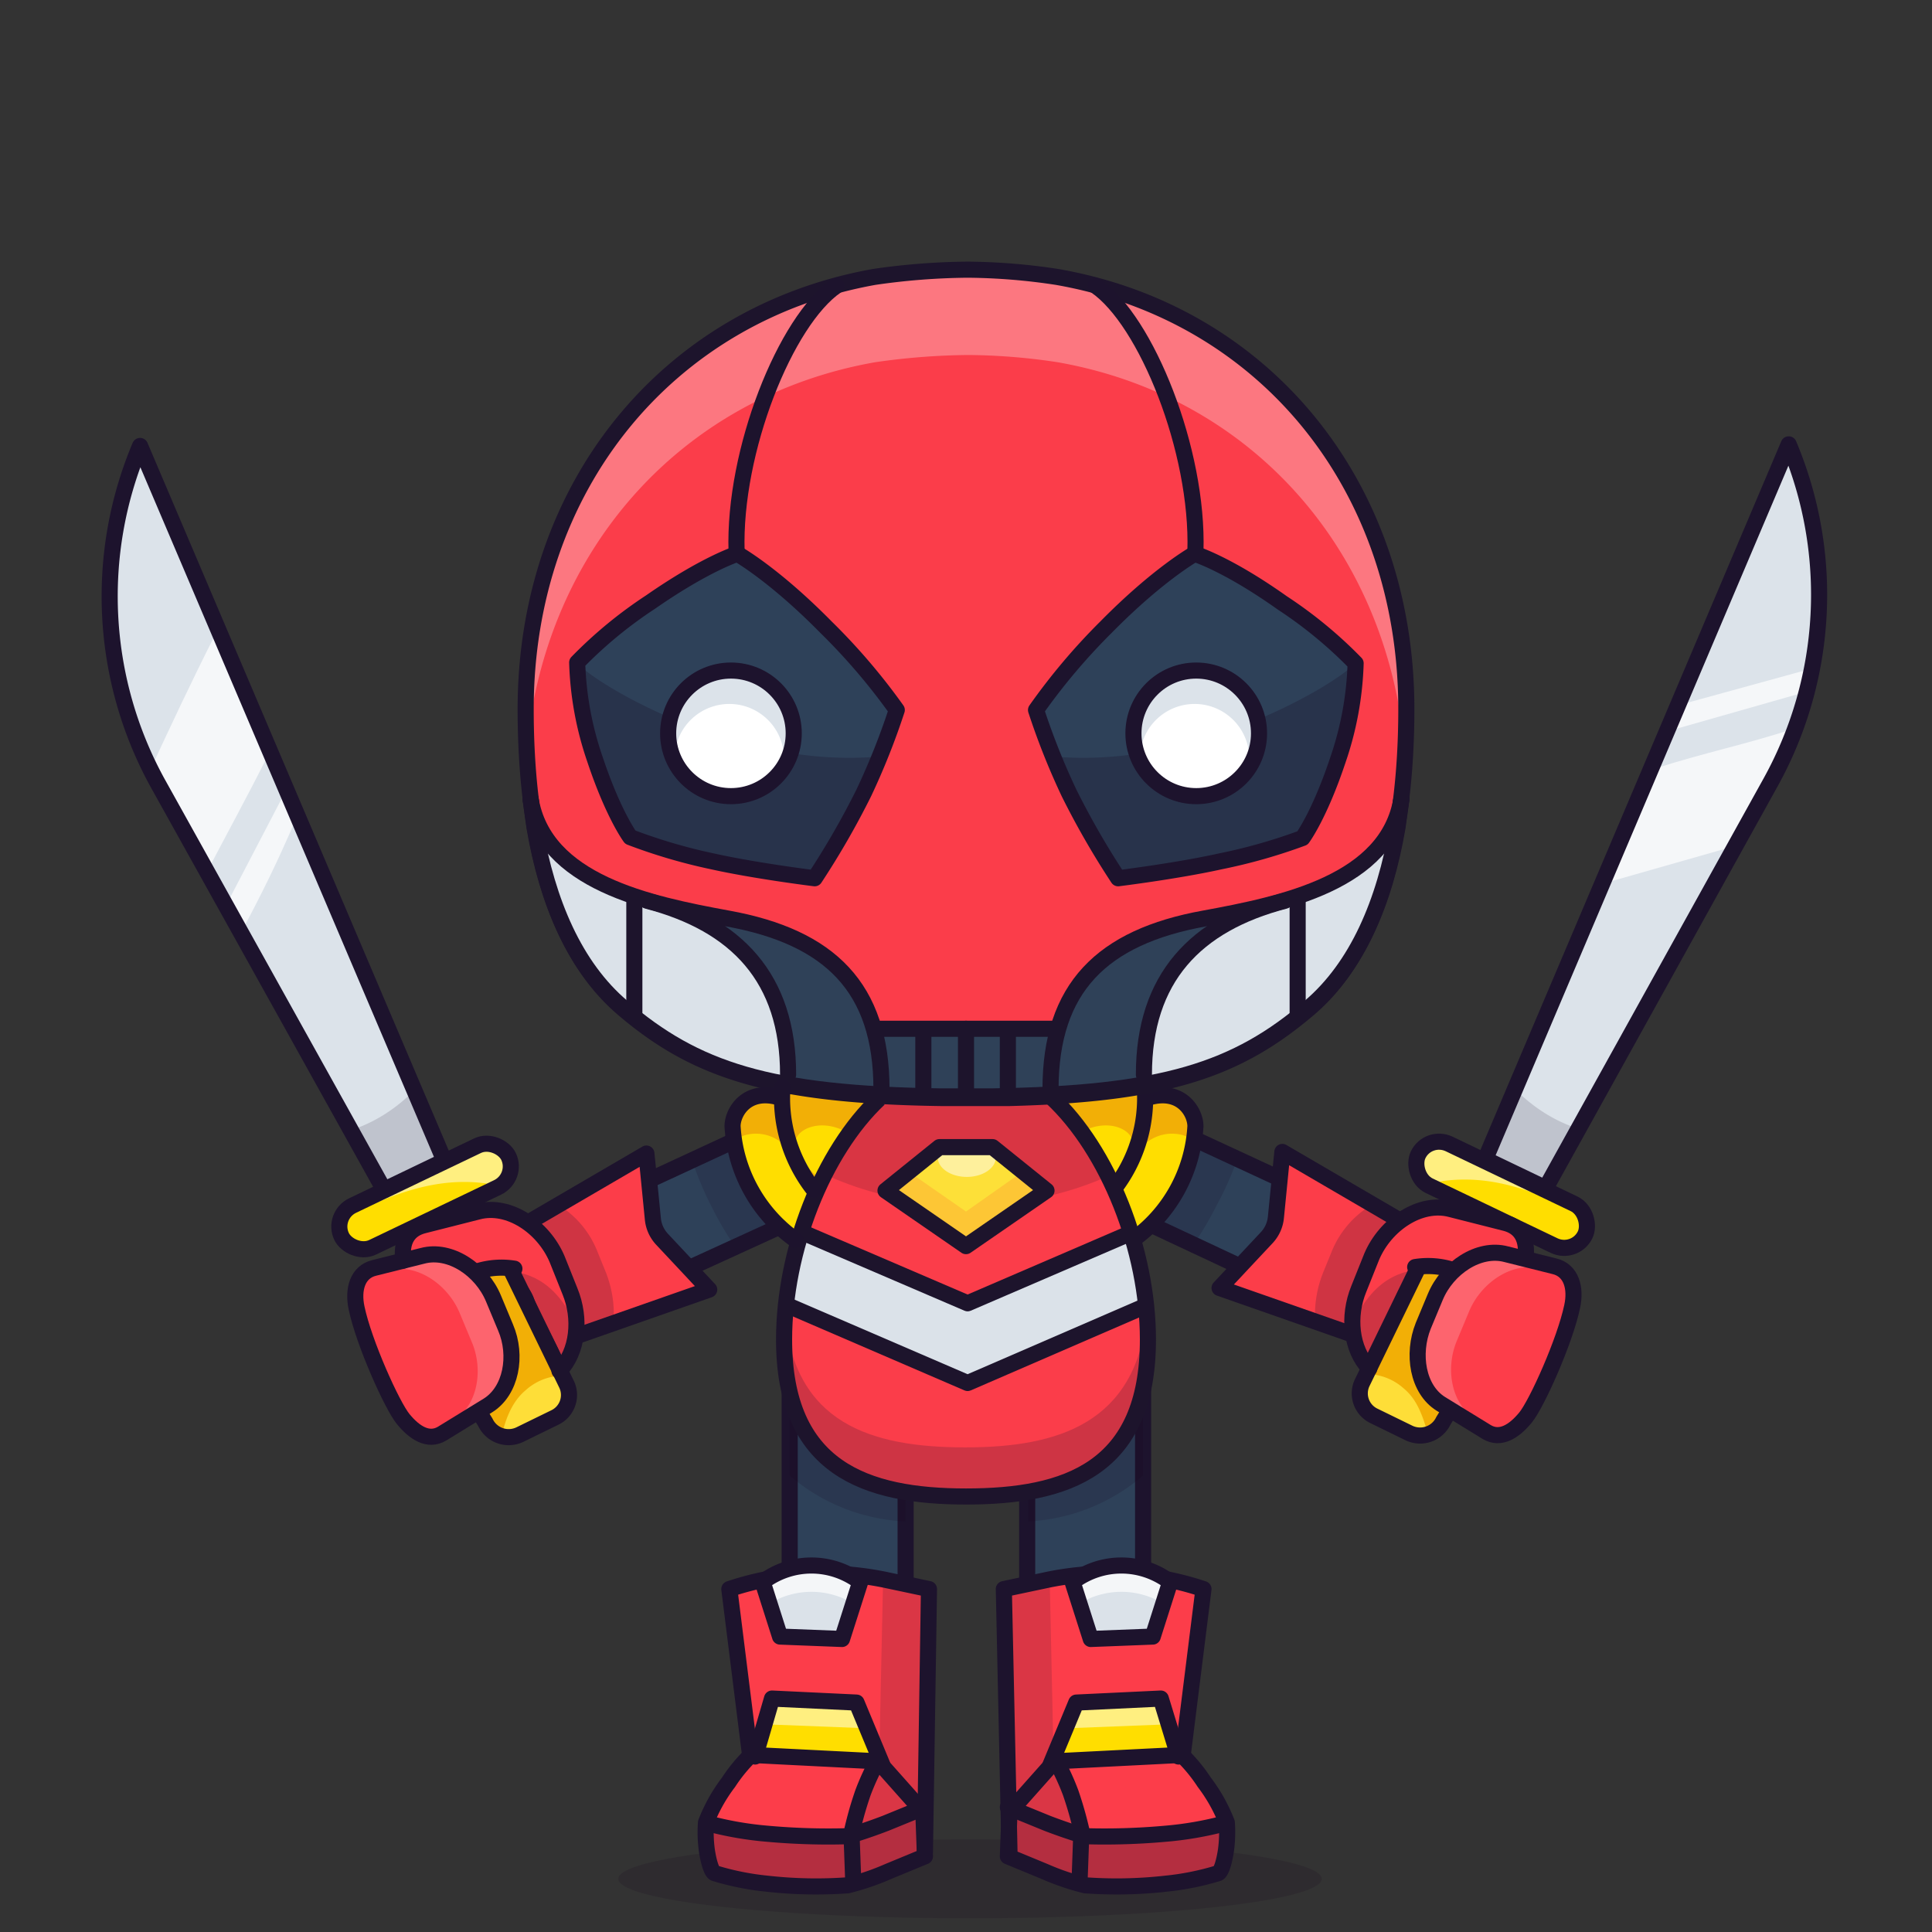 <svg xmlns="http://www.w3.org/2000/svg" xmlns:xlink="http://www.w3.org/1999/xlink" viewBox="0 0 240 240">
  <rect x="0" y="0" width="240" height="240" fill="#333333" stroke="none"/>
  <ellipse cx="120.5" cy="233.4" rx="43.7" ry="4.9" style="fill:#180621;opacity:0.15"/>
  <g>
    <title>fan</title>
    <g style="isolation:isolate">
      <path d="M152.2,232.4a11.8,11.8,0,0,0,.5-3.1,18.8,18.8,0,0,0-.2-2.9s0.6,0-1.4-3.8a10.8,10.8,0,0,0-4.1-4.4l-15.9.3-5.6,6.7-0.2,5.5a59.6,59.6,0,0,0,5.5,2.4c5.1,1.8,4.1,1.2,4.1,1.2s6.5,0,10.3-.4A32.4,32.4,0,0,0,152.2,232.4Z" style="fill:#fc3d4a"/>
      <rect x="127.7" y="170.4" width="14.4" height="29.6" transform="translate(269.7 370.4) rotate(-180)" style="fill:#2e4159"/>
      <rect x="127.7" y="170.4" width="14.4" height="29.6" transform="translate(269.7 370.4) rotate(-180)" style="fill:none;stroke:#1d132d;stroke-linecap:round;stroke-linejoin:round;stroke-width:2px"/>
      <path d="M146.9,218.2l2.6-20.8h0a37.2,37.2,0,0,0-19.6-1.1l-5.2,1.1,0.7,32.5" style="fill:#fc3d4a"/>
      <path d="M129.8,219.9c-1.7,1.3-3.3,4.7-4.6,6.2l-0.6-28.7,5.2-1.1h0.6l0.5,23.2A2.2,2.2,0,0,0,129.8,219.9Z" style="fill:#1d132d;opacity:0.15"/>
      <path d="M125.6,225.3c1,0.6,1.7,0,3.6.9,4.8,2.3,5.6,2.5,5.6,2.5l11.1-1.4a42.9,42.9,0,0,1,6.3-.4v-0.1l-0.2,6a40.5,40.5,0,0,1-7,1l-10.4.8s-0.3.3-5-1.5c-2.4-.9-4.6-2-4.6-2l0.2-5.5Z" style="fill:#1d132d;opacity:0.2"/>
      <path d="M124.9,225.5l5.4-6.4a17.3,17.3,0,0,0,2.6,2.4c2,1.6,2.3,6.8,2.3,6.8s10.5-.8,15.1-1.7a4.2,4.2,0,0,0,1.4-.4l0.3,0.6a18.8,18.8,0,0,1,.3,2.9,11.8,11.8,0,0,1-.5,3.1,32.4,32.4,0,0,1-7.1,1.4c-3.8.4-10.3,0.4-10.3,0.4l-4.2-1.5c-3.3-1.2-5.4-2.1-5.4-2.1Z" style="fill:#1d132d;opacity:0.15"/>
      <path d="M127.7,189V170.4H142v12.9A23.7,23.7,0,0,1,127.7,189Z" style="fill:#180621;opacity:0.15;isolation:isolate"/>
      <path d="M146.9,218.2l2.6-20.8h0a37.2,37.2,0,0,0-19.6-1.1l-5.2,1.1,0.7,32.5" style="fill:none;stroke:#1d132d;stroke-linecap:round;stroke-linejoin:round;stroke-width:2px"/>
      <path d="M143.1,203.5l2.3-7.2h-0.2a10,10,0,0,0-11.8,0h-0.2l2.3,7.2h7.6Z" style="fill:#dbe2e9"/>
      <path d="M134.1,199.2l-0.9-2.9h0.2a10,10,0,0,1,11.8,0h0.2l-0.9,2.9A10,10,0,0,0,134.1,199.2Z" style="fill:#fff;opacity:0.7;mix-blend-mode:screen"/>
      <polyline points="146.4 218.2 144.2 211 133.6 211.3 131.1 218.3" style="fill:#ffde00"/>
      <polygon points="132.4 214.7 133.6 211.3 144.2 211 145.2 214.2 132.4 214.7" style="fill:#fff;opacity:0.5;isolation:isolate"/>
      <path d="M143.2,203.3l2.2-6.9h-0.2a10,10,0,0,0-11.8,0h-0.2l2.3,7.2Z" style="fill:none;stroke:#1d132d;stroke-linecap:round;stroke-linejoin:round;stroke-width:2px"/>
      <polyline points="146.4 218.2 144.2 211 133.7 211.5 130.5 219.2" style="fill:none;stroke:#1d132d;stroke-linecap:round;stroke-linejoin:round;stroke-width:2px"/>
      <path d="M151.3,232.7c0.4-.1.8-1.5,1-2.9a16.8,16.8,0,0,0,.1-3.4,20.5,20.5,0,0,0-2.8-5,19.8,19.8,0,0,0-2.8-3.4l-15.8.8-5.6,6.3-0.2,5.5,4.6,1.9a30.8,30.8,0,0,0,5,1.7,54.7,54.7,0,0,0,10-.2A33.4,33.4,0,0,0,151.3,232.7Z" style="fill:none;stroke:#1d132d;stroke-linecap:round;stroke-linejoin:round;stroke-width:2px"/>
      <path d="M134.5,228.1a46,46,0,0,0-1.5-5.4,29.9,29.9,0,0,0-1.9-4.1" style="fill:none;stroke:#1d132d;stroke-linecap:round;stroke-linejoin:round;stroke-width:2px"/>
      <path d="M125.2,224.5l4.9,2c2.6,1,4.7,1.6,4.7,1.6a83.8,83.8,0,0,0,9.9-.3,42.4,42.4,0,0,0,7.5-1.3" style="fill:none;stroke:#1d132d;stroke-linecap:round;stroke-linejoin:round;stroke-width:2px"/>
      <line x1="134.1" y1="233.9" x2="134.3" y2="228.4" style="fill:none;stroke:#1d132d;stroke-linecap:round;stroke-linejoin:round;stroke-width:2px"/>
      <path d="M87.9,232.4a11.8,11.8,0,0,1-.5-3.1,18.8,18.8,0,0,1,.3-2.9s-0.6,0,1.4-3.8a10.8,10.8,0,0,1,4.1-4.4l15.9,0.3,5.6,6.7,0.2,5.5a59.6,59.6,0,0,1-5.5,2.4c-5.1,1.8-4.1,1.2-4.1,1.2s-6.5,0-10.3-.4A32.4,32.4,0,0,1,87.9,232.4Z" style="fill:#fc3d4a"/>
      <rect x="98.1" y="170.4" width="14.4" height="29.6" style="fill:#2e4159"/>
      <rect x="98.1" y="170.4" width="14.4" height="29.6" style="fill:none;stroke:#1d132d;stroke-linecap:round;stroke-linejoin:round;stroke-width:2px"/>
      <path d="M93.2,218.2l-2.6-20.8h0a37.2,37.2,0,0,1,19.6-1.1l5.2,1.1L114.9,230" style="fill:#fc3d4a"/>
      <path d="M110.3,219.9c1.7,1.3,3.3,4.7,4.6,6.2l0.6-28.7-5.2-1.1h-0.6l-0.5,23.2A2.2,2.2,0,0,1,110.3,219.9Z" style="fill:#1d132d;opacity:0.15"/>
      <path d="M114.6,225.3c-1,.6-1.7,0-3.6.9-4.8,2.3-5.6,2.5-5.6,2.5l-11.1-1.4a42.9,42.9,0,0,0-6.3-.4v-0.1l0.2,6a40.5,40.5,0,0,0,7,1l10.4,0.8s0.3,0.3,5-1.5c2.4-.9,4.6-2,4.6-2l-0.2-5.5Z" style="fill:#1d132d;opacity:0.2"/>
      <path d="M184.5,144l7.5,3.6L220,97.1a48.1,48.1,0,0,0,2.2-41.9Z" style="fill:#dce3ea"/>
      <path d="M115.2,225.5l-5.4-6.4a17.3,17.3,0,0,1-2.6,2.4c-2,1.6-2.3,6.8-2.3,6.8s-10.5-.8-15.1-1.7a4.2,4.2,0,0,1-1.4-.4l-0.3.6a18.8,18.8,0,0,0-.2,2.9,11.8,11.8,0,0,0,.5,3.1,32.4,32.4,0,0,0,7.1,1.4c3.8,0.4,10.3.4,10.3,0.4l4.2-1.5c3.3-1.2,5.4-2.1,5.4-2.1Z" style="fill:#1d132d;opacity:0.15"/>
      <path d="M215.5,105.1l4.5-8c1-1.8,2.2-4.8,2.9-6.6-6.1,2-11.2,3-17.4,5L199,109.8Z" style="fill:#fff;opacity:0.7;mix-blend-mode:screen"/>
      <path d="M208.5,87.6l-1.2,3.2,16.5-4.7,1.8-3.2Z" style="fill:#fff;opacity:0.7;mix-blend-mode:screen"/>
      <path d="M190.9,137.6a19,19,0,0,0,5.1,2.6l-4.1,7.3-7.5-3.6,3.7-8.7A21.2,21.2,0,0,0,190.9,137.6Z" style="fill:#1d122e;opacity:0.15"/>
      <polyline points="142.9 152.1 161 159.8 160.9 147.3 148.6 141.6" style="fill:#2e4159"/>
      <path d="M151.1,149.8a40.8,40.8,0,0,1-2.7,4.6l-5.5-2.3,5.7-10.5,5.1,2.4A40.5,40.5,0,0,1,151.1,149.8Z" style="fill:#180621;opacity:0.15;isolation:isolate"/>
      <line x1="160.9" y1="147.3" x2="148.6" y2="141.6" style="fill:none;stroke:#1d132d;stroke-linecap:round;stroke-linejoin:round;stroke-width:2px"/>
      <line x1="142.9" y1="152.1" x2="155.7" y2="158.1" style="fill:none;stroke:#1d132d;stroke-linecap:round;stroke-linejoin:round;stroke-width:2px"/>
      <rect x="175.2" y="145.5" width="23" height="5.75" rx="2.9" ry="2.9" transform="translate(290.8 362.9) rotate(-154.4)" style="fill:#ffde00"/>
      <path d="M176.3,143.4a2.9,2.9,0,0,1,3.8-1.3l15.5,7.5a2.8,2.8,0,0,1,1.1,1V151l-0.6-.4c-5.4-2.6-10.7-4.7-16.8-3.9l-1.8.4A2.9,2.9,0,0,1,176.3,143.4Z" style="fill:#fff;opacity:0.5;isolation:isolate"/>
      <path d="M176.4,157l-7.1,14.8a3.1,3.1,0,0,0,1.5,4.1l4.3,2.1a3.2,3.2,0,0,0,4.3-1.5l11-22.9" style="fill:#fede38"/>
      <path d="M174.4,172.5a6.9,6.9,0,0,0-4.5-1.8l6.6-13.7,14-3.4-11,22.9a3.2,3.2,0,0,1-2.1,1.7C176.8,176.1,176.1,173.9,174.4,172.5Z" style="fill:#f2af06"/>
      <path d="M171.2,166.9l6.1-13.3-18-10.5-0.8,8.1a4.3,4.3,0,0,1-1.1,2.5l-5.9,6.3Z" style="fill:#fc3d49"/>
      <path d="M173.6,152.5l-0.5.3a8.7,8.7,0,0,0-1.9,2.3h-0.1a16.9,16.9,0,0,0-2.8,6.6,2.4,2.4,0,0,0,0,.6h0a4.7,4.7,0,0,0,0,1.9V165c0,0.4,0,.8,0,1.2h-0.2a1.8,1.8,0,0,0-1.2-.9l-3.5-.8a14.1,14.1,0,0,1,1-6.5l1.1-2.7a11.9,11.9,0,0,1,4.7-5.5l4.1,2.2Z" style="fill:#1d132d;opacity:0.2"/>
      <path d="M184.5,144l7.5,3.6L220,97.1a48.1,48.1,0,0,0,2.2-41.9Z" style="fill:none;stroke:#1d132d;stroke-linecap:round;stroke-linejoin:round;stroke-width:2px"/>
      <rect x="175.2" y="145.5" width="23" height="5.75" rx="2.9" ry="2.9" transform="translate(290.8 362.9) rotate(-154.4)" style="fill:none;stroke:#1d132d;stroke-linecap:round;stroke-linejoin:round;stroke-width:2px"/>
      <path d="M171.2,166.9l6.1-13.3-18-10.5-0.8,8.1a4.3,4.3,0,0,1-1.1,2.5l-5.9,6.3Z" style="fill:none;stroke:#1d132d;stroke-linecap:round;stroke-linejoin:round;stroke-width:2px"/>
      <path d="M179,174.4l5.7,3.5c1.7,1,3.4-.1,4.8-1.8s4.9-9.5,5.8-13.8c0.5-2.3-.1-4.5-2.2-5l-6-1.5c-3.4-.9-7.3,1.7-8.8,5.3l-1.5,3.6C175.4,168.2,176.1,172.6,179,174.4Z" style="fill:#fd3d4a"/>
      <path d="M179,174.4l5.7,3.5c1.7,1,3.4-.1,4.8-1.8s4.9-9.5,5.8-13.8c0.5-2.3-.1-4.5-2.2-5l-6-1.5c-3.4-.9-7.3,1.7-8.8,5.3l-1.5,3.6C175.4,168.2,176.1,172.6,179,174.4Z" style="fill:#fd3d4a"/>
      <path d="M179.9,157.8h-0.4a5.2,5.2,0,0,0-6.2,3.5c-1,2.6-2.7,5.2-3.8,8a9.7,9.7,0,0,1-.7-9.1l1.6-4c1.7-4,6-6.8,9.8-5.9l6.7,1.7c2.1,0.5,2.9,2.2,2.6,4.4l-6.3,4.5A4.6,4.6,0,0,0,179.9,157.8Z" style="fill:#fc3d49"/>
      <path d="M176.8,164.7l1.5-3.6c1.5-3.6,5.4-6.2,8.8-5.3l6,1.5a2.8,2.8,0,0,1,1.6,1.1l-3.4-.8c-3.4-.9-7.3,1.7-8.8,5.3l-1.5,3.6c-1.5,3.5-.7,7.9,2.2,9.7l3.4,2.1a2.5,2.5,0,0,1-1.9-.3l-5.7-3.5C176.1,172.6,175.4,168.2,176.8,164.7Z" style="fill:#fff;opacity:0.2"/>
      <path d="M176.1,157.7a8.2,8.2,0,0,0-2.2,3.8c-0.8,2.7-3.2,5-4.1,7.8a8.8,8.8,0,0,1-1.7-5.2C169.8,161.1,171.7,158.3,176.1,157.7Z" style="fill:#1d132d;opacity:0.2"/>
      <path d="M179,174.4l5.7,3.5c1.7,1,3.4-.1,4.8-1.8s4.9-9.5,5.8-13.8c0.5-2.3-.1-4.5-2.2-5l-6-1.5c-3.4-.9-7.3,1.7-8.8,5.3l-1.5,3.6C175.4,168.2,176.1,172.6,179,174.4Z" style="fill:none;stroke:#1d132d;stroke-linecap:round;stroke-linejoin:round;stroke-width:2px"/>
      <path d="M189.5,156.3c0.3-2.3-.5-3.9-2.6-4.4l-6.7-1.7c-3.8-1-8.1,1.9-9.8,5.9l-1.6,4c-1.4,3.4-1,7.5,1.3,9.9" style="fill:none;stroke:#1d132d;stroke-linecap:round;stroke-linejoin:round;stroke-width:2px"/>
      <path d="M175.8,157.4a10,10,0,0,1,4.5.3" style="fill:none;stroke:#1d132d;stroke-linecap:round;stroke-linejoin:round;stroke-width:2px"/>
      <path d="M176.2,157.4l-7,14.4a3.1,3.1,0,0,0,1.5,4.1l4.3,2.1a3.2,3.2,0,0,0,4.3-1.5l0.8-1.3" style="fill:none;stroke:#1d132d;stroke-linecap:round;stroke-linejoin:round;stroke-width:2px"/>
      <path d="M55.2,144.2l-7.5,3.6L19.6,97.3a48.1,48.1,0,0,1-2.2-41.9Z" style="fill:#dce3ea"/>
      <path d="M48.7,137.8a19,19,0,0,1-5.1,2.6l4.1,7.3,7.5-3.6-3.7-8.7A21.2,21.2,0,0,1,48.7,137.8Z" style="fill:#1d122e;opacity:0.15"/>
      <path d="M130.8,136.5c13.7-2.3,17.7,1.6,17.7,3.4a18.6,18.6,0,0,1-7.9,14.2Z" style="fill:#ffde00"/>
      <path d="M140.5,143c1.2-2.3-2.4-4.3-5.9-2.5-1,.5-3.8-4-3.8-4,13.7-2.3,17.7,1.6,17.7,3.4a13.7,13.7,0,0,1-.2,1.8,4.7,4.7,0,0,0-1.4-.7,5.1,5.1,0,0,0-6.2,3.5,11.9,11.9,0,0,1-3,4.3l-0.9-1.6A14.1,14.1,0,0,0,140.5,143Z" style="fill:#f2af06"/>
      <path d="M142.8,136.3c4-1.1,5.7,1.9,5.7,3.6a18.6,18.6,0,0,1-7.9,14.2" style="fill:none;stroke:#1d132d;stroke-linecap:round;stroke-linejoin:round;stroke-width:2px"/>
      <path d="M142.2,135a18.4,18.4,0,0,1-3.9,12.8" style="fill:none;stroke:#1d132d;stroke-linecap:round;stroke-linejoin:round;stroke-width:2px"/>
      <path d="M112.5,189V170.4H98.1v12.9A23.7,23.7,0,0,0,112.5,189Z" style="fill:#180621;opacity:0.15;isolation:isolate"/>
      <polyline points="96.8 152.4 78.7 160 78.7 147.5 91 141.8" style="fill:#2e4159"/>
      <path d="M88.5,150.1a40.8,40.8,0,0,0,2.7,4.6l5.5-2.3L91,141.8,86,144.2A40.5,40.5,0,0,0,88.5,150.1Z" style="fill:#180621;opacity:0.15;isolation:isolate"/>
      <path d="M108.7,136.5C95,134.2,91,138.1,91,139.9A18.6,18.6,0,0,0,98.8,154Z" style="fill:#ffde00"/>
      <path d="M99,143c-1.2-2.3,2.4-4.3,5.9-2.5,1,0.5,3.8-4,3.8-4C95,134.2,91,138.1,91,139.9a13.7,13.7,0,0,0,.2,1.8,4.7,4.7,0,0,1,1.4-.7,5.1,5.1,0,0,1,6.2,3.5,11.9,11.9,0,0,0,3,4.3l0.9-1.6A14.1,14.1,0,0,1,99,143Z" style="fill:#f2af06"/>
      <path d="M93.2,218.2l-2.6-20.8h0a37.2,37.2,0,0,1,19.6-1.1l5.2,1.1L114.9,230" style="fill:none;stroke:#1d132d;stroke-linecap:round;stroke-linejoin:round;stroke-width:2px"/>
      <path d="M33.2,94L26.7,78.9c-2.9,5.7-5.6,11.5-8.3,17.3L19,97.3l6.4,11.6C28,103.9,30.7,99,33.2,94Z" style="fill:#fff;opacity:0.7;mix-blend-mode:screen"/>
      <path d="M36.6,102.1l-1.4-3.3L27.8,113l1.9,3.3C32.6,110.9,34.5,107,36.6,102.1Z" style="fill:#fff;opacity:0.7;mix-blend-mode:screen"/>
      <path d="M125.4,136.4c19.6-.5,28.4-3.6,37.2-11.1s12.1-21.8,12.1-37.2c0-27.7-17.6-49.2-43.4-53.7a76.8,76.8,0,0,0-11.1-.9,84.7,84.7,0,0,0-11.6.9C82.9,39,65.3,60.5,65.3,88.1c0,15.4,3.2,29.6,12.1,37.2s18.2,10.8,39.5,11.1h8.5Z" style="fill:#fb3d4a"/>
      <path d="M109.2,136.5c-7,6.6-11.8,18.9-11.8,29.9,0,16,10.1,19.5,22.6,19.5s22.6-3.4,22.6-19.5c0-11.1-4.9-23.5-12-30.1" style="fill:#fb3d4a"/>
      <path d="M131.2,136.2c-3.1.3-6.1,0.6-9.4,0.6a111.1,111.1,0,0,1-12.3-.4l-6.8,9.6a41,41,0,0,0,17.6,3.6,40.7,40.7,0,0,0,17.8-3.7Z" style="fill:#180720;opacity:0.15;isolation:isolate"/>
      <path d="M119.9,179.8c-11.7,0-21.3-3-22.4-16.6-0.1,1-.1,2-0.1,2.9,0,16,10.1,19.5,22.6,19.5s22.6-3.4,22.6-19.5c0-1,0-1.9-.1-2.9C141.1,176.8,131.5,179.8,119.9,179.8Z" style="fill:#1d132d;opacity:0.2"/>
      <polyline points="140.4 153.2 120.2 161.9 99.7 153.1 97.6 162.1 120.2 171.8 142 162.4" style="fill:#dbe2e9"/>
      <g style="opacity:0.3">
        <path d="M108.7,45a84.7,84.7,0,0,1,11.6-.9,76.8,76.8,0,0,1,11.1.9c24.4,4.3,41.5,23.9,43.2,49.5q0.1-2.7.1-5.5c0-27.7-17.6-49.2-43.4-53.7a76.8,76.8,0,0,0-11.1-.9,84.7,84.7,0,0,0-11.6.9C82.9,39.8,65.2,61.3,65.2,89q0,2.8.1,5.5C67.1,68.9,84.3,49.3,108.7,45Z" style="fill:#fff"/>
      </g>
      <path d="M125.4,136.4c19.6-.5,28.4-3.6,37.2-11.1s12.1-21.8,12.1-37.2c0-27.7-17.6-49.2-43.4-53.7a76.8,76.8,0,0,0-11.1-.9,84.7,84.7,0,0,0-11.6.9C82.9,39,65.3,60.5,65.3,88.1c0,15.4,3.2,29.6,12.1,37.2s18.2,10.8,39.5,11.1h8.5Z" style="fill:none;stroke:#1d142c;stroke-miterlimit:10;stroke-width:2px"/>
      <path d="M109.2,136.5c-7,6.6-11.8,18.9-11.8,29.9,0,16,10.1,19.5,22.6,19.5s22.6-3.4,22.6-19.5c0-11.1-4.9-23.5-12-30.1" style="fill:none;stroke:#1d142c;stroke-miterlimit:10;stroke-width:2px"/>
      <polygon points="120 154.8 110 147.9 116.7 142.5 123.3 142.5 130 147.9 120 154.8" style="fill:#fde038"/>
      <path d="M116.7,143a1.8,1.8,0,0,0-.2.8c0,1.3,1.6,2.4,3.6,2.4s3.6-1.1,3.6-2.4a1.8,1.8,0,0,0-.3-1h-6.6V143Z" style="fill:#fff;opacity:0.5;isolation:isolate"/>
      <polygon points="120 150.5 112.8 145.5 110 147.9 120 154.8 130 147.9 127.1 145.5 120 150.5" style="fill:#fdc635"/>
      <polygon points="120 154.8 110 147.9 116.7 142.5 123.3 142.5 130 147.9 120 154.8" style="fill:none;stroke:#1d142c;stroke-linecap:round;stroke-linejoin:round;stroke-width:2px"/>
      <polyline points="141.9 162.4 120.2 171.8 97.7 162.1" style="fill:none;stroke:#1d142c;stroke-linecap:round;stroke-linejoin:round;stroke-width:2px"/>
      <polyline points="140.4 153.2 120.2 161.9 99.7 153.1" style="fill:none;stroke:#1d142c;stroke-linecap:round;stroke-linejoin:round;stroke-width:2px"/>
      <path d="M91.6,68.8s4.5,2.5,11,9.1a77.2,77.2,0,0,1,8.8,10.3,88.3,88.3,0,0,1-4.1,10.3,101.4,101.4,0,0,1-6.1,10.6s-7.3-.9-12.7-2.1A68.2,68.2,0,0,1,78.3,104s-2.1-2.8-4.4-9.7a40.5,40.5,0,0,1-2.2-12,54.1,54.1,0,0,1,9.1-7.5C87.7,70,91.6,68.8,91.6,68.8Z" style="fill:#2e4159"/>
      <path d="M71.7,82.3a66.8,66.8,0,0,0,2.2,11.9c2.3,6.9,4.4,9.8,4.4,9.8a68.2,68.2,0,0,0,10.2,2.9c5.4,1.2,12.7,2.1,12.7,2.1a101.4,101.4,0,0,0,6.1-10.6c0.5-1,1.1-3.2,1.6-4.4C91,95.5,73.2,84.5,71.7,82.3Z" style="fill:#1d122e;opacity:0.3"/>
      <path d="M91.6,68.8s4.5,2.5,11,9.1a77.2,77.2,0,0,1,8.8,10.3,88.3,88.3,0,0,1-4.1,10.3,101.4,101.4,0,0,1-6.1,10.6s-7.3-.9-12.7-2.1A68.2,68.2,0,0,1,78.3,104s-2.1-2.8-4.4-9.7a40.5,40.5,0,0,1-2.2-12,54.1,54.1,0,0,1,9.1-7.5C87.7,70,91.6,68.8,91.6,68.8Z" style="fill:none;stroke:#1d132d;stroke-linecap:round;stroke-linejoin:round;stroke-width:2px"/>
      <circle cx="90.7" cy="91" r="8" style="fill:#fff"/>
      <path d="M83.8,94.1a6.8,6.8,0,1,1,13.5,1.3,8,8,0,1,0-13.5-.4A6.8,6.8,0,0,1,83.8,94.1Z" style="fill:#dce3ea"/>
      <circle cx="90.8" cy="91.1" r="7.8" style="fill:none;stroke:#1d132d;stroke-linecap:round;stroke-linejoin:round;stroke-width:2px"/>
      <path d="M91.5,68.5c-0.4-12.5,6.1-28.7,12.4-33" style="fill:none;stroke:#1d132d;stroke-linecap:round;stroke-linejoin:round;stroke-width:2px"/>
      <path d="M148.4,68.8s-4.5,2.5-11,9.1a77.2,77.2,0,0,0-8.7,10.3,88.3,88.3,0,0,0,4.1,10.3,101.4,101.4,0,0,0,6.1,10.6s7.3-.9,12.7-2.1a68.2,68.2,0,0,0,10.2-2.9s2.1-2.8,4.4-9.7a40.5,40.5,0,0,0,2.2-12,54.1,54.1,0,0,0-9.1-7.5C152.4,70,148.4,68.8,148.4,68.8Z" style="fill:#2e4159"/>
      <path d="M168.4,82.3a66.8,66.8,0,0,1-2.2,11.9c-2.3,6.9-4.4,9.8-4.4,9.8a68.2,68.2,0,0,1-10.2,2.9c-5.4,1.2-12.7,2.1-12.7,2.1a101.4,101.4,0,0,1-6.1-10.6c-0.5-1-1.1-3.2-1.6-4.4C149,95.5,166.8,84.5,168.4,82.3Z" style="fill:#1d122e;opacity:0.3"/>
      <path d="M148.4,68.8s-4.5,2.5-11,9.1a77.2,77.2,0,0,0-8.7,10.3,88.3,88.3,0,0,0,4.1,10.3,101.4,101.4,0,0,0,6.1,10.6s7.3-.9,12.7-2.1a68.2,68.2,0,0,0,10.2-2.9s2.1-2.8,4.4-9.7a40.5,40.5,0,0,0,2.2-12,54.1,54.1,0,0,0-9.1-7.5C152.4,70,148.4,68.8,148.4,68.8Z" style="fill:none;stroke:#1d132d;stroke-linecap:round;stroke-linejoin:round;stroke-width:2px"/>
      <path d="M148.5,68.5c0.4-12.5-6.1-28.7-12.4-33" style="fill:none;stroke:#1d132d;stroke-linecap:round;stroke-linejoin:round;stroke-width:2px"/>
      <rect x="109.4" y="127.8" width="21.3" height="7.53" style="fill:#2f4158"/>
      <path d="M109.4,134a36.8,36.8,0,0,0-.1-3.7l-0.3-1.5-0.3-.2c-2-8.2-8.1-12.7-18.4-14.5l-3.9-.7-0.4-.3a25.4,25.4,0,0,1-6.7-1.2c-5.9-2-9.8-6-13.2-10.9l0.3,1.8c1.6,9.3,5,17.3,10.9,22.3,8,6.8,15.9,10,32,10.9A14.1,14.1,0,0,0,109.4,134Z" style="fill:#dbe2e9"/>
      <path d="M109.3,130.3l-0.3-1.5-0.3-.2c-2-8.2-8.1-12.7-18.4-14.5l-3.9-.7-0.4-.3H84.5c5.6,2.8,11,6.2,12.7,12.8a28,28,0,0,1,.7,9.1,92,92,0,0,0,11.5,1.3c0-.7.1-1.4,0.1-2A36.8,36.8,0,0,0,109.3,130.3Z" style="fill:#2f4158"/>
      <path d="M97.9,133.5c0-12-6.4-18.7-17.5-21.6" style="fill:none;stroke:#1d142c;stroke-linecap:round;stroke-linejoin:round;stroke-width:2px"/>
      <line x1="108.6" y1="127.8" x2="120" y2="127.8" style="fill:none;stroke:#1d142c;stroke-linecap:round;stroke-linejoin:round;stroke-width:2px"/>
      <line x1="78.8" y1="112" x2="78.8" y2="126.2" style="fill:none;stroke:#1d142c;stroke-linecap:round;stroke-linejoin:round;stroke-width:2px"/>
      <path d="M109.5,135.3c0-12.6-6.4-18.9-19.1-21.2-9.8-1.8-22.8-4.5-24.5-14.9" style="fill:none;stroke:#1d142c;stroke-linecap:round;stroke-linejoin:round;stroke-width:2px"/>
      <path d="M65.9,99.2l0.5,3.6c1.6,9.3,5,17.3,10.9,22.3,9.1,7.8,18.2,10.8,39.5,11.1h3.1" style="fill:none;stroke:#1d142c;stroke-miterlimit:10;stroke-width:2px"/>
      <path d="M130.6,134a36.8,36.8,0,0,1,.1-3.7l0.3-1.5,0.3-.2c2-8.2,8.1-12.7,18.4-14.5l3.9-.7,0.4-.3a25.4,25.4,0,0,0,6.7-1.2c5.9-2,9.8-6,13.2-10.9l-0.3,1.8c-1.6,9.3-5,17.3-10.9,22.3-8,6.8-15.9,10-32,10.9A14.1,14.1,0,0,1,130.6,134Z" style="fill:#dbe2e9"/>
      <path d="M130.7,130.3l0.3-1.5,0.3-.2c2-8.2,8.1-12.7,18.4-14.5l3.9-.7,0.4-.3h1.5c-5.6,2.8-11,6.2-12.7,12.8a28,28,0,0,0-.7,9.1,92,92,0,0,1-11.5,1.3c0-.7-0.1-1.4-0.1-2A36.8,36.8,0,0,1,130.7,130.3Z" style="fill:#2f4158"/>
      <path d="M142.1,133.5c0-12,6.4-18.7,17.5-21.6" style="fill:none;stroke:#1d142c;stroke-linecap:round;stroke-linejoin:round;stroke-width:2px"/>
      <line x1="131.3" y1="127.8" x2="120" y2="127.8" style="fill:none;stroke:#1d142c;stroke-linecap:round;stroke-linejoin:round;stroke-width:2px"/>
      <line x1="161.2" y1="112" x2="161.2" y2="126.2" style="fill:none;stroke:#1d142c;stroke-linecap:round;stroke-linejoin:round;stroke-width:2px"/>
      <path d="M130.5,135.3c0-12.6,6.4-18.9,19.1-21.2,9.8-1.8,22.8-4.5,24.5-14.9" style="fill:none;stroke:#1d142c;stroke-linecap:round;stroke-linejoin:round;stroke-width:2px"/>
      <path d="M174.1,99.2l-0.5,3.6c-1.6,9.3-5,17.3-10.9,22.3-9.1,7.8-18.2,10.8-39.5,11.1h-3.1" style="fill:none;stroke:#1d142c;stroke-miterlimit:10;stroke-width:2px"/>
      <line x1="120" y1="127.8" x2="120" y2="136.2" style="fill:none;stroke:#1d142c;stroke-miterlimit:10;stroke-width:2px"/>
      <line x1="114.7" y1="128.1" x2="114.7" y2="136.1" style="fill:none;stroke:#1d142c;stroke-miterlimit:10;stroke-width:2px"/>
      <line x1="125.2" y1="128.1" x2="125.2" y2="136.1" style="fill:none;stroke:#1d142c;stroke-miterlimit:10;stroke-width:2px"/>
      <path d="M96.7,136.3c-4-1.1-5.7,1.9-5.7,3.6A18.6,18.6,0,0,0,98.8,154" style="fill:none;stroke:#1d132d;stroke-linecap:round;stroke-linejoin:round;stroke-width:2px"/>
      <path d="M97.2,135a18.4,18.4,0,0,0,3.9,12.8" style="fill:none;stroke:#1d132d;stroke-linecap:round;stroke-linejoin:round;stroke-width:2px"/>
      <line x1="78.7" y1="147.5" x2="91" y2="141.8" style="fill:none;stroke:#1d132d;stroke-linecap:round;stroke-linejoin:round;stroke-width:2px"/>
      <line x1="96.8" y1="152.4" x2="83.9" y2="158.3" style="fill:none;stroke:#1d132d;stroke-linecap:round;stroke-linejoin:round;stroke-width:2px"/>
      <rect x="41.4" y="145.7" width="23" height="5.75" rx="2.9" ry="2.9" transform="translate(-59.1 37.5) rotate(-25.6)" style="fill:#ffde00"/>
      <path d="M63.3,143.6a2.9,2.9,0,0,0-3.8-1.3l-15.5,7.5a2.8,2.8,0,0,0-1.1,1v0.5l0.6-.4c5.4-2.6,10.7-4.7,16.8-3.9l1.8,0.4A2.9,2.9,0,0,0,63.3,143.6Z" style="fill:#fff;opacity:0.5;isolation:isolate"/>
      <path d="M63.2,157.2L70.3,172a3.1,3.1,0,0,1-1.5,4.1l-4.3,2.1a3.2,3.2,0,0,1-4.3-1.5l-11-22.9" style="fill:#fede38"/>
      <path d="M65.3,172.7a6.9,6.9,0,0,1,4.5-1.8l-6.6-13.7-14-3.4,11,22.9a3.2,3.2,0,0,0,2.1,1.7C62.8,176.3,63.6,174.1,65.3,172.7Z" style="fill:#f2af06"/>
      <path d="M68.4,167.1l-6.1-13.3,18-10.5,0.8,8.1a4.3,4.3,0,0,0,1.1,2.5l5.9,6.3Z" style="fill:#fc3d49"/>
      <path d="M66,152.8l0.5,0.3a8.7,8.7,0,0,1,1.9,2.3h0.1a16.9,16.9,0,0,1,2.8,6.6,2.4,2.4,0,0,1,0,.6h0a4.7,4.7,0,0,1,0,1.9v0.4c0,0.4,0,.8,0,1.2h0.2a1.8,1.8,0,0,1,1.2-.9l3.5-.8a14.1,14.1,0,0,0-1-6.5l-1.1-2.7a11.9,11.9,0,0,0-4.7-5.5l-4.1,2.2Z" style="fill:#1d132d;opacity:0.2"/>
      <path d="M55.2,144.2l-7.5,3.6L19.6,97.3a48.1,48.1,0,0,1-2.2-41.9Z" style="fill:none;stroke:#1d132d;stroke-linecap:round;stroke-linejoin:round;stroke-width:2px"/>
      <rect x="41.4" y="145.7" width="23" height="5.75" rx="2.9" ry="2.9" transform="translate(-59.1 37.5) rotate(-25.6)" style="fill:none;stroke:#1d132d;stroke-linecap:round;stroke-linejoin:round;stroke-width:2px"/>
      <path d="M68.4,167.1l-6.1-13.3,18-10.5,0.8,8.1a4.3,4.3,0,0,0,1.1,2.5l5.9,6.3Z" style="fill:none;stroke:#1d132d;stroke-linecap:round;stroke-linejoin:round;stroke-width:2px"/>
      <path d="M60.6,174.6l-5.7,3.5c-1.7,1-3.4-.1-4.8-1.8s-4.9-9.5-5.8-13.8c-0.5-2.3.1-4.5,2.2-5l6-1.5c3.4-.9,7.3,1.7,8.8,5.3l1.5,3.6C64.3,168.4,63.5,172.8,60.6,174.6Z" style="fill:#fd3d4a"/>
      <path d="M60.6,174.6l-5.7,3.5c-1.7,1-3.4-.1-4.8-1.8s-4.9-9.5-5.8-13.8c-0.5-2.3.1-4.5,2.2-5l6-1.5c3.4-.9,7.3,1.7,8.8,5.3l1.5,3.6C64.3,168.4,63.5,172.8,60.6,174.6Z" style="fill:#fd3d4a"/>
      <path d="M59.8,158h0.4a5.2,5.2,0,0,1,6.2,3.5c1,2.6,2.7,5.2,3.8,8a9.7,9.7,0,0,0,.7-9.1l-1.6-4c-1.7-4-6-6.8-9.8-5.9l-6.7,1.7c-2.1.5-2.9,2.2-2.6,4.4l6.3,4.5A4.6,4.6,0,0,1,59.8,158Z" style="fill:#fc3d49"/>
      <path d="M62.8,164.9l-1.5-3.6c-1.5-3.6-5.4-6.2-8.8-5.3l-6,1.5a2.8,2.8,0,0,0-1.6,1.1l3.4-.8c3.4-.9,7.3,1.7,8.8,5.3l1.5,3.6c1.5,3.5.7,7.9-2.2,9.7L53,178.4a2.5,2.5,0,0,0,1.9-.3l5.7-3.5C63.5,172.8,64.3,168.4,62.8,164.9Z" style="fill:#fff;opacity:0.2"/>
      <path d="M63.5,157.9a8.2,8.2,0,0,1,2.2,3.8c0.8,2.7,3.2,5,4.1,7.8a8.8,8.8,0,0,0,1.7-5.2C69.8,161.3,67.9,158.5,63.5,157.9Z" style="fill:#1d132d;opacity:0.2"/>
      <path d="M60.6,174.6l-5.7,3.5c-1.7,1-3.4-.1-4.8-1.8s-4.9-9.5-5.8-13.8c-0.5-2.3.1-4.5,2.2-5l6-1.5c3.4-.9,7.3,1.7,8.8,5.3l1.5,3.6C64.3,168.4,63.5,172.8,60.6,174.6Z" style="fill:none;stroke:#1d132d;stroke-linecap:round;stroke-linejoin:round;stroke-width:2px"/>
      <path d="M50.1,156.6c-0.3-2.3.5-3.9,2.6-4.4l6.7-1.7c3.8-1,8.1,1.9,9.8,5.9l1.6,4c1.4,3.4,1,7.5-1.3,9.9" style="fill:none;stroke:#1d132d;stroke-linecap:round;stroke-linejoin:round;stroke-width:2px"/>
      <path d="M63.9,157.6a10,10,0,0,0-4.5.3" style="fill:none;stroke:#1d132d;stroke-linecap:round;stroke-linejoin:round;stroke-width:2px"/>
      <path d="M97,203.5l-2.3-7.2h0.2a10,10,0,0,1,11.8,0h0.2l-2.3,7.2H97Z" style="fill:#dbe2e9"/>
      <path d="M106,199.2l0.9-2.9h-0.2a10,10,0,0,0-11.8,0H94.7l0.9,2.9A10,10,0,0,1,106,199.2Z" style="fill:#fff;opacity:0.7;mix-blend-mode:screen"/>
      <path d="M63.4,157.6l7,14.4a3.1,3.1,0,0,1-1.5,4.1l-4.3,2.1a3.2,3.2,0,0,1-4.3-1.5l-0.8-1.3" style="fill:none;stroke:#1d132d;stroke-linecap:round;stroke-linejoin:round;stroke-width:2px"/>
      <polyline points="93.8 218.2 95.9 211 106.5 211.3 109 218.3" style="fill:#ffde00"/>
      <polygon points="107.8 214.7 106.5 211.3 95.9 211 95 214.2 107.8 214.7" style="fill:#fff;opacity:0.5;isolation:isolate"/>
      <path d="M96.9,203.3l-2.2-6.9h0.2a10,10,0,0,1,11.8,0h0.2l-2.3,7.2Z" style="fill:none;stroke:#1d132d;stroke-linecap:round;stroke-linejoin:round;stroke-width:2px"/>
      <polyline points="93.8 218.2 95.9 211 106.4 211.5 109.6 219.2" style="fill:none;stroke:#1d132d;stroke-linecap:round;stroke-linejoin:round;stroke-width:2px"/>
      <path d="M88.8,232.7c-0.4-.1-0.8-1.5-1-2.9a16.8,16.8,0,0,1-.1-3.4,20.5,20.5,0,0,1,2.8-5,19.8,19.8,0,0,1,2.8-3.4l15.8,0.8,5.6,6.3,0.2,5.5-4.6,1.9a30.8,30.8,0,0,1-5,1.7,54.7,54.7,0,0,1-10-.2A33.4,33.4,0,0,1,88.8,232.7Z" style="fill:none;stroke:#1d132d;stroke-linecap:round;stroke-linejoin:round;stroke-width:2px"/>
      <path d="M105.7,228.1a46,46,0,0,1,1.5-5.4,29.9,29.9,0,0,1,1.9-4.1" style="fill:none;stroke:#1d132d;stroke-linecap:round;stroke-linejoin:round;stroke-width:2px"/>
      <path d="M114.9,224.5l-4.9,2c-2.6,1-4.7,1.6-4.7,1.6a83.8,83.8,0,0,1-9.9-.3,42.4,42.4,0,0,1-7.5-1.3" style="fill:none;stroke:#1d132d;stroke-linecap:round;stroke-linejoin:round;stroke-width:2px"/>
      <line x1="106" y1="233.9" x2="105.8" y2="228.4" style="fill:none;stroke:#1d132d;stroke-linecap:round;stroke-linejoin:round;stroke-width:2px"/>
      <circle cx="148.5" cy="91" r="8" style="fill:#fff"/>
      <path d="M141.6,94.1a6.8,6.8,0,1,1,13.5,1.3,8,8,0,1,0-13.5-.4A6.8,6.8,0,0,1,141.6,94.1Z" style="fill:#dce3ea"/>
      <circle cx="148.6" cy="91.1" r="7.8" style="fill:none;stroke:#1d132d;stroke-linecap:round;stroke-linejoin:round;stroke-width:2px"/>
    </g>
  </g>
</svg>